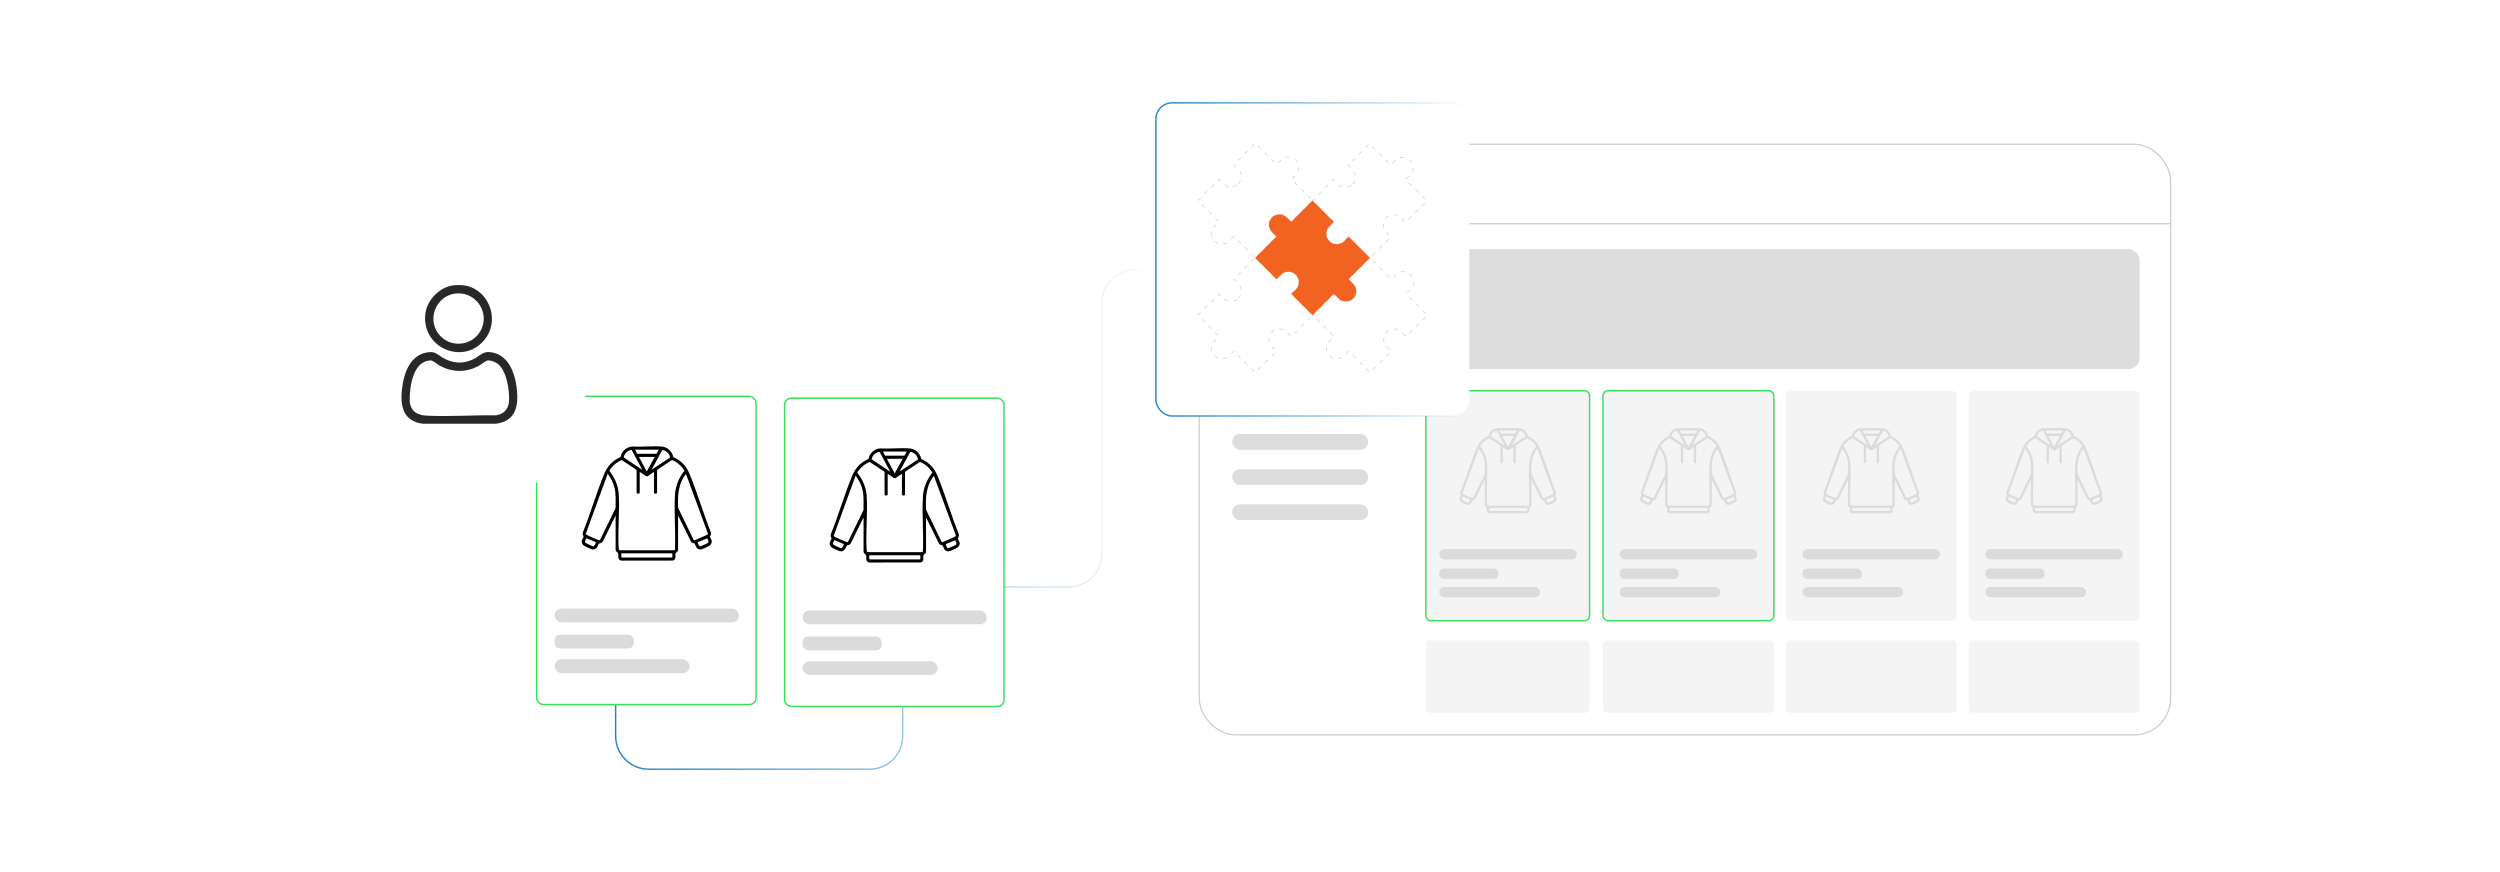 <?xml version="1.0" encoding="UTF-8"?><svg id="a" xmlns="http://www.w3.org/2000/svg" xmlns:xlink="http://www.w3.org/1999/xlink" viewBox="0 0 860 300"><defs><linearGradient id="b" x1="211.533" y1="178.727" x2="397.631" y2="178.727" gradientUnits="userSpaceOnUse"><stop offset="0" stop-color="#2484c6"/><stop offset="1" stop-color="#2484c6" stop-opacity="0"/></linearGradient><filter id="c" x="402.503" y="39.623" width="354.24" height="223.2" filterUnits="userSpaceOnUse"><feOffset dx="0" dy="0"/><feGaussianBlur result="d" stdDeviation="3.192"/><feFlood flood-color="#969696" flood-opacity=".3"/><feComposite in2="d" operator="in"/><feComposite in="SourceGraphic"/></filter><filter id="e" x="390.507" y="28.347" width="122.16" height="121.92" filterUnits="userSpaceOnUse"><feOffset dx="0" dy="0"/><feGaussianBlur result="f" stdDeviation="2.311"/><feFlood flood-color="#919191" flood-opacity=".3"/><feComposite in2="f" operator="in"/><feComposite in="SourceGraphic"/></filter><linearGradient id="g" x1="397.381" y1="89.248" x2="505.715" y2="89.248" gradientTransform="translate(903.096 178.496) rotate(-180)" xlink:href="#b"/><filter id="h" x="390.267" y="28.107" width="122.64" height="122.4" filterUnits="userSpaceOnUse"><feOffset dx="0" dy="0"/><feGaussianBlur result="i" stdDeviation="2.311"/><feFlood flood-color="#919191" flood-opacity=".3"/><feComposite in2="i" operator="in"/><feComposite in="SourceGraphic"/></filter><filter id="j" x="100.281" y="65.001" width="114.24" height="114.24" filterUnits="userSpaceOnUse"><feOffset dx="0" dy="0"/><feGaussianBlur result="k" stdDeviation="4.333"/><feFlood flood-color="#a5a5a5" flood-opacity=".3"/><feComposite in2="k" operator="in"/><feComposite in="SourceGraphic"/></filter></defs><path d="M211.783,242.367v10.866c0,6.283,5.094,11.377,11.377,11.377h75.992c6.283,0,11.377-5.094,11.377-11.377v-39.935c0-6.283,5.094-11.377,11.377-11.377h45.785c6.283,0,11.377-5.094,11.377-11.377v-86.323c0-6.283,5.094-11.377,11.377-11.377h7.186" fill="none" stroke="url(#b)" stroke-miterlimit="10" stroke-width=".5"/><rect x="412.528" y="49.619" width="334.152" height="203.178" rx="12.557" ry="12.557" fill="#fff" filter="url(#c)" stroke="#ccc" stroke-miterlimit="10" stroke-width=".43"/><line x1="412.528" y1="76.965" x2="746.681" y2="76.965" fill="#fff" stroke="#ccc" stroke-miterlimit="10" stroke-width=".43"/><circle cx="426.92" cy="63.613" r="2.918" fill="#ff5d5e"/><circle cx="436.932" cy="63.613" r="2.918" fill="#f5b935"/><circle cx="446.944" cy="63.613" r="2.918" fill="#24cb3f"/><rect x="423.381" y="85.652" width="56.333" height="7.192" rx="3.596" ry="3.596" fill="#a5a5a5"/><rect x="423.858" y="100.927" width="35.364" height="5.421" rx="2.711" ry="2.711" fill="#a5a5a5"/><rect x="423.858" y="113.022" width="46.798" height="5.421" rx="2.711" ry="2.711" fill="#ddd"/><rect x="423.858" y="125.116" width="46.798" height="5.421" rx="2.711" ry="2.711" fill="#ddd"/><rect x="423.858" y="137.21" width="46.798" height="5.421" rx="2.711" ry="2.711" fill="#ddd"/><rect x="423.858" y="149.304" width="46.798" height="5.421" rx="2.711" ry="2.711" fill="#ddd"/><rect x="423.858" y="161.398" width="46.798" height="5.421" rx="2.711" ry="2.711" fill="#ddd"/><rect x="423.858" y="173.492" width="46.798" height="5.421" rx="2.711" ry="2.711" fill="#ddd"/><rect x="490.494" y="85.652" width="245.529" height="41.284" rx="3.824" ry="3.824" fill="#ddd"/><rect x="490.494" y="134.404" width="56.333" height="79.12" rx="1.726" ry="1.726" fill="#f4f4f4"/><rect x="551.438" y="134.404" width="58.776" height="79.12" rx="1.764" ry="1.764" fill="#f4f4f4"/><rect x="490.494" y="134.404" width="56.333" height="79.12" rx="1.726" ry="1.726" fill="none" stroke="#36e056" stroke-miterlimit="10" stroke-width=".5"/><rect x="551.438" y="134.404" width="58.776" height="79.12" rx="1.764" ry="1.764" fill="none" stroke="#36e056" stroke-miterlimit="10" stroke-width=".5"/><rect x="490.494" y="220.314" width="56.333" height="24.891" rx="1.405" ry="1.405" fill="#f4f4f4"/><rect x="551.438" y="220.314" width="58.776" height="24.891" rx="1.435" ry="1.435" fill="#f4f4f4"/><rect x="614.343" y="220.314" width="58.776" height="24.891" rx="1.435" ry="1.435" fill="#f4f4f4"/><rect x="677.248" y="220.314" width="58.776" height="24.891" rx="1.435" ry="1.435" fill="#f4f4f4"/><path d="M510.767,164.995l-3.259,6.624c-.365.597-.789.403-1.033.63-.124.115-.308.689-.444.887-.299.436-.739.651-1.271.56-.294-.05-1.723-.723-2.026-.902-.56-.332-.792-.927-.584-1.542.072-.214.406-.697.419-.845.006-.073-.228-.38-.25-.595-.023-.221.03-.416.099-.622,1.938-4.815,3.398-9.942,5.371-14.727.744-1.804,1.708-3.055,3.399-4.054.144-.085.784-.352.827-.405.042-.052.202-.69.291-.874.463-.954,1.548-1.748,2.618-1.841,2.497.142,5.185-.181,7.659-.001,1.332.097,2.383.992,2.857,2.201.047.12.09.491.114.518.02.022.2.047.278.087,1.95.999,3.144,2.324,3.97,4.35,1.995,4.891,3.473,10.018,5.44,14.924.115.599-.255.892-.236,1.105.025.283.451.784.451,1.209,0,.396-.312.885-.641,1.089-.315.194-1.578.79-1.917.878-.564.145-1.055.021-1.396-.473-.122-.177-.373-.924-.452-.979-.185-.13-.864-.116-.97-.594l-3.275-6.608v8.885c0,.371-.613.686-.655.809-.188.548.32,1.616-.725,1.87l-13.098.019c-1.237-.119-.717-1.264-.908-1.888-.04-.131-.653-.472-.653-.878v-8.818ZM521.815,148.091h-6.056l.526,1.022.104.048,4.85-.016c.086-.03.623-1.012.576-1.054ZM514.884,148.167c-.95.021-1.947.991-2.024,1.919l4.761,3.195-2.738-5.114ZM524.73,150.141c-.042-.959-1.026-1.939-1.982-1.952l-2.729,5.026,4.711-3.074ZM520.816,149.954h-4.06l1.997,3.727,2.062-3.727ZM516.956,153.814v5.357c0,.168-.701.457-.794-.137l-.001-5.59-.101-.232-3.729-2.457c-1.043.436-2.002,1.134-2.694,2.029-.164.212-.552.603-.393.853,1.271,1.565,2.185,3.706,2.321,5.735.305,4.54-.294,9.434-.002,13.978.022.351.005.585.433.566l13.716 0c.188.001.3-.114.299-.299.183-4.579-.254-9.36-.006-13.915.123-2.27,1.035-4.467,2.439-6.223-.598-.935-1.387-1.75-2.349-2.313-.254-.149-.713-.469-.973-.336l-3.609,2.384-.101.232.002,5.659c-.092.493-.797.282-.797.002v-5.291c-.4.177-1.47,1.134-1.83,1.135-.311.001-1.441-.985-1.83-1.135ZM506.757,171.3l4.006-8.206c-.021-1.771.145-3.5-.281-5.234-.32-1.3-.948-2.516-1.745-3.58l-5.62,15.41c.007.154.151.197.261.265.645.396,2.006.934,2.752,1.241.176.072.476.255.627.104ZM528.836,154.348c-2.043,2.46-2.158,5.616-2.026,8.68l3.909,8.07c.066.13.192.27.353.255.439-.258,3.231-1.31,3.356-1.566.025-.051.04-.101.03-.158l-5.623-15.28ZM505.704,171.856l-2.359-1.01c-.031-.005-.063-.004-.09.014-.035.023-.337.652-.345.758-.006.083-.008.173.017.253.078.252,1.704.868,2.022,1.044.34.132.821-.965.755-1.058ZM534.324,170.853l-2.456,1c-.082.095.356,1.263.745,1.05.433-.294,1.546-.584,1.884-.917.309-.304-.125-.793-.172-1.133ZM525.342,174.712h-13.111c.012.356-.046.722.067,1.065h12.944c.007,0,.1-.093.1-.1v-.965Z" fill="#dbdbdb"/><rect x="495.106" y="188.889" width="47.321" height="3.538" rx="1.769" ry="1.769" fill="#dbdbdb"/><rect x="495.106" y="195.587" width="20.331" height="3.538" rx="1.415" ry="1.415" fill="#dbdbdb"/><rect x="495.106" y="201.92" width="34.655" height="3.538" rx="1.769" ry="1.769" fill="#dbdbdb"/><path d="M572.827,164.995l-3.259,6.624c-.365.597-.789.403-1.033.63-.124.115-.308.689-.444.887-.299.436-.739.651-1.271.56-.294-.05-1.723-.723-2.026-.902-.56-.332-.792-.927-.584-1.542.072-.214.406-.697.419-.845.006-.073-.228-.38-.25-.595-.023-.221.03-.416.099-.622,1.938-4.815,3.398-9.942,5.371-14.727.744-1.804,1.708-3.055,3.399-4.054.144-.085.784-.352.827-.405.042-.052.202-.69.291-.874.463-.954,1.548-1.748,2.618-1.841,2.497.142,5.185-.181,7.659-.001,1.332.097,2.383.992,2.857,2.201.047.12.09.491.114.518.02.022.2.047.278.087,1.95.999,3.144,2.324,3.97,4.35,1.995,4.891,3.473,10.018,5.44,14.924.115.599-.255.892-.236,1.105.025.283.451.784.451,1.209,0,.396-.312.885-.641,1.089-.315.194-1.578.79-1.917.878-.564.145-1.055.021-1.396-.473-.122-.177-.373-.924-.452-.979-.185-.13-.864-.116-.97-.594l-3.275-6.608v8.885c0,.371-.613.686-.655.809-.188.548.32,1.616-.725,1.87l-13.098.019c-1.237-.119-.717-1.264-.908-1.888-.04-.131-.653-.472-.653-.878v-8.818ZM583.874,148.091h-6.056l.526,1.022.104.048,4.85-.016c.086-.03.623-1.012.576-1.054ZM576.943,148.167c-.95.021-1.947.991-2.024,1.919l4.761,3.195-2.738-5.114ZM586.789,150.141c-.042-.959-1.026-1.939-1.982-1.952l-2.729,5.026,4.711-3.074ZM582.876,149.954h-4.06l1.997,3.727,2.062-3.727ZM579.016,153.814v5.357c0,.168-.701.457-.794-.137l-.001-5.59-.101-.232-3.729-2.457c-1.043.436-2.002,1.134-2.694,2.029-.164.212-.552.603-.393.853,1.271,1.565,2.185,3.706,2.321,5.735.305,4.54-.294,9.434-.002,13.978.022.351.005.585.433.566l13.716 0c.188.001.3-.114.299-.299.183-4.579-.254-9.36-.006-13.915.123-2.27,1.035-4.467,2.439-6.223-.598-.935-1.387-1.75-2.349-2.313-.254-.149-.713-.469-.973-.336l-3.609,2.384-.101.232.002,5.659c-.092.493-.797.282-.797.002v-5.291c-.4.177-1.47,1.134-1.83,1.135-.311.001-1.441-.985-1.83-1.135ZM568.816,171.3l4.006-8.206c-.021-1.771.145-3.5-.281-5.234-.32-1.3-.948-2.516-1.745-3.58l-5.62,15.41c.007.154.151.197.261.265.645.396,2.006.934,2.752,1.241.176.072.476.255.627.104ZM590.895,154.348c-2.043,2.46-2.158,5.616-2.026,8.68l3.909,8.07c.066.13.192.27.353.255.439-.258,3.231-1.31,3.356-1.566.025-.051.04-.101.03-.158l-5.623-15.28ZM567.764,171.856l-2.359-1.01c-.031-.005-.063-.004-.09.014-.035.023-.337.652-.345.758-.006.083-.008.173.017.253.078.252,1.704.868,2.022,1.044.34.132.821-.965.755-1.058ZM596.383,170.853l-2.456,1c-.082.095.356,1.263.745,1.05.433-.294,1.546-.584,1.884-.917.309-.304-.125-.793-.172-1.133ZM587.401,174.712h-13.111c.012.356-.046.722.067,1.065h12.944c.007,0,.1-.093.1-.1v-.965Z" fill="#dbdbdb"/><rect x="557.165" y="188.889" width="47.321" height="3.538" rx="1.769" ry="1.769" fill="#dbdbdb"/><rect x="557.165" y="195.587" width="20.331" height="3.538" rx="1.415" ry="1.415" fill="#dbdbdb"/><rect x="557.165" y="201.92" width="34.655" height="3.538" rx="1.769" ry="1.769" fill="#dbdbdb"/><rect x="614.343" y="134.404" width="58.776" height="79.12" rx="1.764" ry="1.764" fill="#f4f4f4"/><path d="M635.731,164.995l-3.259,6.624c-.365.597-.789.403-1.033.63-.124.115-.308.689-.444.887-.299.436-.739.651-1.271.56-.294-.05-1.723-.723-2.026-.902-.56-.332-.792-.927-.584-1.542.072-.214.406-.697.419-.845.006-.073-.228-.38-.25-.595-.023-.221.03-.416.099-.622,1.938-4.815,3.398-9.942,5.371-14.727.744-1.804,1.708-3.055,3.399-4.054.144-.085.784-.352.827-.405.042-.052.202-.69.291-.874.463-.954,1.548-1.748,2.618-1.841,2.497.142,5.185-.181,7.659-.001,1.332.097,2.383.992,2.857,2.201.047.12.09.491.114.518.02.022.2.047.278.087,1.95.999,3.144,2.324,3.97,4.35,1.995,4.891,3.473,10.018,5.44,14.924.115.599-.255.892-.236,1.105.025.283.451.784.451,1.209,0,.396-.312.885-.641,1.089-.315.194-1.578.79-1.917.878-.564.145-1.055.021-1.396-.473-.122-.177-.373-.924-.452-.979-.185-.13-.864-.116-.97-.594l-3.275-6.608v8.885c0,.371-.613.686-.655.809-.188.548.32,1.616-.725,1.87l-13.098.019c-1.237-.119-.717-1.264-.908-1.888-.04-.131-.653-.472-.653-.878v-8.818ZM646.779,148.091h-6.056l.526,1.022.104.048,4.85-.016c.086-.03.623-1.012.576-1.054ZM639.848,148.167c-.95.021-1.947.991-2.024,1.919l4.761,3.195-2.738-5.114ZM649.694,150.141c-.042-.959-1.026-1.939-1.982-1.952l-2.729,5.026,4.711-3.074ZM645.781,149.954h-4.06l1.997,3.727,2.062-3.727ZM641.921,153.814v5.357c0,.168-.701.457-.794-.137l-.001-5.59-.101-.232-3.729-2.457c-1.043.436-2.002,1.134-2.694,2.029-.164.212-.552.603-.393.853,1.271,1.565,2.185,3.706,2.321,5.735.305,4.54-.294,9.434-.002,13.978.022.351.005.585.433.566l13.716 0c.188.001.3-.114.299-.299.183-4.579-.254-9.36-.006-13.915.123-2.27,1.035-4.467,2.439-6.223-.598-.935-1.387-1.75-2.349-2.313-.254-.149-.713-.469-.973-.336l-3.609,2.384-.101.232.002,5.659c-.092.493-.797.282-.797.002v-5.291c-.4.177-1.47,1.134-1.83,1.135-.311.001-1.441-.985-1.83-1.135ZM631.721,171.3l4.006-8.206c-.021-1.771.145-3.5-.281-5.234-.32-1.3-.948-2.516-1.745-3.58l-5.62,15.41c.007.154.151.197.261.265.645.396,2.006.934,2.752,1.241.176.072.476.255.627.104ZM653.8,154.348c-2.043,2.46-2.158,5.616-2.026,8.68l3.909,8.07c.066.13.192.27.353.255.439-.258,3.231-1.31,3.356-1.566.025-.051.04-.101.03-.158l-5.623-15.28ZM630.669,171.856l-2.359-1.01c-.031-.005-.063-.004-.09.014-.035.023-.337.652-.345.758-.006.083-.008.173.017.253.078.252,1.704.868,2.022,1.044.34.132.821-.965.755-1.058ZM659.288,170.853l-2.456,1c-.082.095.356,1.263.745,1.05.433-.294,1.546-.584,1.884-.917.309-.304-.125-.793-.172-1.133ZM650.306,174.712h-13.111c.012.356-.046.722.067,1.065h12.944c.007,0,.1-.093.1-.1v-.965Z" fill="#dbdbdb"/><rect x="620.07" y="188.889" width="47.321" height="3.538" rx="1.769" ry="1.769" fill="#dbdbdb"/><rect x="620.07" y="195.587" width="20.331" height="3.538" rx="1.415" ry="1.415" fill="#dbdbdb"/><rect x="620.07" y="201.92" width="34.655" height="3.538" rx="1.769" ry="1.769" fill="#dbdbdb"/><rect x="677.248" y="134.404" width="58.776" height="79.12" rx="1.764" ry="1.764" fill="#f4f4f4"/><path d="M698.636,164.995l-3.259,6.624c-.365.597-.789.403-1.033.63-.124.115-.308.689-.444.887-.299.436-.739.651-1.271.56-.294-.05-1.723-.723-2.026-.902-.56-.332-.792-.927-.584-1.542.072-.214.406-.697.419-.845.006-.073-.228-.38-.25-.595-.023-.221.03-.416.099-.622,1.938-4.815,3.398-9.942,5.371-14.727.744-1.804,1.708-3.055,3.399-4.054.144-.085.784-.352.827-.405.042-.052.202-.69.291-.874.463-.954,1.548-1.748,2.618-1.841,2.497.142,5.185-.181,7.659-.001,1.332.097,2.383.992,2.857,2.201.047.12.09.491.114.518.02.022.2.047.278.087,1.95.999,3.144,2.324,3.97,4.35,1.995,4.891,3.473,10.018,5.44,14.924.115.599-.255.892-.236,1.105.025.283.451.784.451,1.209,0,.396-.312.885-.641,1.089-.315.194-1.578.79-1.917.878-.564.145-1.055.021-1.396-.473-.122-.177-.373-.924-.452-.979-.185-.13-.864-.116-.97-.594l-3.275-6.608v8.885c0,.371-.613.686-.655.809-.188.548.32,1.616-.725,1.87l-13.098.019c-1.237-.119-.717-1.264-.908-1.888-.04-.131-.653-.472-.653-.878v-8.818ZM709.684,148.091h-6.056l.526,1.022.104.048,4.85-.016c.086-.03.623-1.012.576-1.054ZM702.753,148.167c-.95.021-1.947.991-2.024,1.919l4.761,3.195-2.738-5.114ZM712.599,150.141c-.042-.959-1.026-1.939-1.982-1.952l-2.729,5.026,4.711-3.074ZM708.686,149.954h-4.06l1.997,3.727,2.062-3.727ZM704.826,153.814v5.357c0,.168-.701.457-.794-.137l-.001-5.59-.101-.232-3.729-2.457c-1.043.436-2.002,1.134-2.694,2.029-.164.212-.552.603-.393.853,1.271,1.565,2.185,3.706,2.321,5.735.305,4.54-.294,9.434-.002,13.978.022.351.005.585.433.566l13.716 0c.188.001.3-.114.299-.299.183-4.579-.254-9.36-.006-13.915.123-2.27,1.035-4.467,2.439-6.223-.598-.935-1.387-1.75-2.349-2.313-.254-.149-.713-.469-.973-.336l-3.609,2.384-.101.232.002,5.659c-.092.493-.797.282-.797.002v-5.291c-.4.177-1.47,1.134-1.83,1.135-.311.001-1.441-.985-1.83-1.135ZM694.626,171.3l4.006-8.206c-.021-1.771.145-3.5-.281-5.234-.32-1.3-.948-2.516-1.745-3.58l-5.62,15.41c.007.154.151.197.261.265.645.396,2.006.934,2.752,1.241.176.072.476.255.627.104ZM716.705,154.348c-2.043,2.46-2.158,5.616-2.026,8.68l3.909,8.07c.066.13.192.27.353.255.439-.258,3.231-1.31,3.356-1.566.025-.051.04-.101.03-.158l-5.623-15.28ZM693.573,171.856l-2.359-1.01c-.031-.005-.063-.004-.09.014-.035.023-.337.652-.345.758-.006.083-.008.173.017.253.078.252,1.704.868,2.022,1.044.34.132.821-.965.755-1.058ZM722.193,170.853l-2.456,1c-.082.095.356,1.263.745,1.05.433-.294,1.546-.584,1.884-.917.309-.304-.125-.793-.172-1.133ZM713.211,174.712h-13.111c.012.356-.046.722.067,1.065h12.944c.007,0,.1-.093.1-.1v-.965Z" fill="#dbdbdb"/><rect x="682.975" y="188.889" width="47.321" height="3.538" rx="1.769" ry="1.769" fill="#dbdbdb"/><rect x="682.975" y="195.587" width="20.331" height="3.538" rx="1.415" ry="1.415" fill="#dbdbdb"/><rect x="682.975" y="201.92" width="34.655" height="3.538" rx="1.769" ry="1.769" fill="#dbdbdb"/><rect x="397.631" y="35.391" width="107.834" height="107.715" rx="5.547" ry="5.547" transform="translate(903.096 178.496) rotate(180)" fill="#fff" filter="url(#e)"/><rect x="397.631" y="35.391" width="107.834" height="107.715" rx="5.547" ry="5.547" transform="translate(903.096 178.496) rotate(180)" fill="none" filter="url(#h)" stroke="url(#g)" stroke-miterlimit="10" stroke-width=".5"/><path d="M425.997,63.223c1.399-1.398,1.399-3.666,0-5.064l-1.553-1.551,7.369-7.36,7.338,7.33,1.525-1.524c1.399-1.398,3.67-1.398,5.07,0,.703.702,1.05,1.619,1.05,2.532.003.917-.35,1.833-1.05,2.532l-1.525,1.524,7.341,7.333-7.369,7.36-1.553-1.551c-.703-.702-1.617-1.052-2.535-1.048-.921,0-1.835.349-2.535,1.048-1.399,1.398-1.403,3.663,0,5.064l1.553,1.551-7.31,7.302-7.341-7.333-1.584,1.582c-1.399,1.398-3.667,1.401-5.07,0-1.399-1.398-1.399-3.666,0-5.064l1.584-1.582-7.338-7.33,7.31-7.302,1.553,1.551c1.399,1.398,3.67,1.398,5.07,0Z" fill="none" stroke="#ccc" stroke-dasharray="1.399 1.865" stroke-miterlimit="10" stroke-width=".233"/><path d="M465.498,102.679c1.399-1.398,1.399-3.666,0-5.064l-1.553-1.551,7.369-7.36,7.338,7.33,1.525-1.524c1.399-1.398,3.67-1.398,5.07,0,.7.699,1.046,1.615,1.05,2.532s-.35,1.833-1.05,2.532l-1.525,1.524,7.341,7.333-7.369,7.36-1.556-1.554c-.7-.699-1.614-1.048-2.535-1.048-.918.003-1.832.352-2.532,1.052-1.399,1.398-1.403,3.663-.003,5.061l1.556,1.554-7.31,7.302-7.341-7.333-1.584,1.582c-1.399,1.398-3.67,1.398-5.07,0s-1.399-3.666,0-5.064l1.584-1.582-7.338-7.33,7.31-7.302,1.553,1.551c1.399,1.398,3.67,1.398,5.07,0Z" fill="none" stroke="#ccc" stroke-dasharray="1.399 1.865" stroke-miterlimit="10" stroke-width=".233"/><path d="M425.967,102.652c1.403-1.401,1.406-3.666.006-5.064l-1.556-1.554,7.365-7.357,7.341,7.333,1.528-1.527c1.399-1.398,3.67-1.398,5.07,0,.7.699,1.05,1.613,1.05,2.532s-.35,1.833-1.05,2.532l-1.528,1.527,7.341,7.333-7.365,7.357-1.556-1.554c-.7-.699-1.62-1.048-2.535-1.048-.918.003-1.838.352-2.538,1.052-1.399,1.398-1.396,3.663.003,5.061l1.556,1.554-7.313,7.305-7.341-7.333-1.581,1.579c-1.403,1.401-3.67,1.398-5.07,0s-1.403-3.663,0-5.064l1.581-1.579-7.341-7.333,7.313-7.305,1.556,1.554c1.399,1.398,3.664,1.398,5.064,0Z" fill="none" stroke="#ccc" stroke-dasharray="1.399 1.865" stroke-miterlimit="10" stroke-width=".233"/><path d="M465.289,63.373c1.399-1.398,1.403-3.663.003-5.061l-1.556-1.554,7.369-7.36,7.341,7.333,1.525-1.524c1.403-1.401,3.67-1.398,5.07,0,.7.699,1.05,1.613,1.05,2.532.003.917-.35,1.833-1.05,2.532l-1.525,1.524,7.341,7.333-7.369,7.36-1.556-1.554c-.7-.699-1.617-1.052-2.535-1.048-.915,0-1.835.349-2.535,1.048-1.399,1.398-1.399,3.666,0,5.064l1.556,1.554-7.31,7.302-7.341-7.333-1.584,1.582c-1.399,1.398-3.67,1.398-5.07,0s-1.399-3.666,0-5.064l1.584-1.582-7.341-7.333,7.31-7.302,1.556,1.554c1.399,1.398,3.667,1.395,5.067-.003Z" fill="none" stroke="#ccc" stroke-dasharray="1.399 1.865" stroke-miterlimit="10" stroke-width=".233"/><path d="M437.57,74.783c.7-.699,1.62-1.048,2.535-1.048s1.835.349,2.535,1.048l1.525,1.524,7.341-7.333,7.369,7.36-1.556,1.554c-.7.699-1.053,1.615-1.05,2.532,0,.913.35,1.833,1.05,2.532,1.399,1.398,3.67,1.398,5.07,0l1.556-1.554,7.31,7.302-7.341,7.333,1.584,1.582c1.399,1.398,1.399,3.666,0,5.064-1.399,1.398-3.67,1.398-5.07,0l-1.584-1.582-7.341,7.333-7.31-7.302,1.556-1.554c1.399-1.398,1.399-3.666,0-5.064s-3.67-1.398-5.07,0l-1.556,1.554-7.369-7.36,7.341-7.333-1.525-1.524c-1.399-1.398-1.399-3.666,0-5.064Z" fill="#f26322"/><rect x="269.894" y="136.986" width="75.492" height="106.029" rx="2.314" ry="2.314" fill="#fff"/><rect x="269.894" y="136.986" width="75.492" height="106.029" rx="2.314" ry="2.314" fill="none" stroke="#36e056" stroke-miterlimit="10" stroke-width=".5"/><path d="M297.061,177.981l-4.368,8.877c-.489.799-1.057.54-1.385.845-.166.154-.412.923-.595,1.189-.401.584-.991.872-1.703.751-.394-.067-2.308-.968-2.715-1.209-.75-.444-1.061-1.242-.782-2.067.097-.287.544-.934.561-1.133.008-.098-.305-.51-.335-.797-.031-.297.04-.558.132-.833,2.597-6.452,4.554-13.323,7.198-19.736.996-2.417,2.288-4.094,4.556-5.433.193-.114,1.051-.471,1.108-.542.056-.07.271-.924.39-1.171.62-1.279,2.075-2.343,3.509-2.467,3.345.191,6.949-.242,10.264-.001,1.786.13,3.194,1.329,3.829,2.949.063.161.121.658.153.695.027.03.268.063.373.116,2.613,1.339,4.213,3.115,5.32,5.83,2.674,6.555,4.654,13.425,7.291,20.0.154.802-.342,1.195-.316,1.481.034.38.604,1.051.604,1.62-0.0.53-.418,1.187-.86,1.459-.423.26-2.115,1.059-2.57,1.176-.755.195-1.414.029-1.871-.634-.164-.237-.5-1.238-.606-1.312-.247-.174-1.158-.155-1.3-.796l-4.388-8.856v11.906c0,.497-.821.92-.877,1.085-.252.735.428,2.166-.972,2.506l-17.553.026c-1.658-.159-.961-1.694-1.216-2.53-.053-.175-.875-.633-.875-1.176v-11.817ZM311.866,155.328h-8.116l.705,1.369.14.065,6.499-.021c.115-.04.835-1.356.772-1.413ZM302.578,155.431c-1.273.029-2.61,1.329-2.712,2.572l6.381,4.282-3.669-6.854ZM315.773,158.076c-.056-1.285-1.375-2.599-2.657-2.616l-3.657,6.736,6.314-4.12ZM310.529,157.825h-5.44l2.677,4.994,2.764-4.994ZM305.356,162.998v7.179c0,.224-.939.612-1.065-.184l-.001-7.49-.135-.311-4.997-3.293c-1.397.585-2.683,1.52-3.611,2.719-.22.285-.74.808-.527,1.143,1.703,2.097,2.928,4.966,3.11,7.685.409,6.083-.394,12.643-.003,18.732.03.47.007.784.58.758l18.38 0c.252.001.403-.153.401-.401.245-6.136-.34-12.543-.008-18.648.165-3.042,1.387-5.986,3.269-8.339-.802-1.253-1.859-2.345-3.148-3.1-.341-.2-.956-.628-1.304-.451l-4.836,3.195-.135.311.002,7.583c-.123.661-1.068.378-1.068.002v-7.09c-.536.237-1.97,1.52-2.452,1.521-.416.001-1.931-1.319-2.453-1.521ZM291.687,186.43l5.369-10.996c-.028-2.373.194-4.691-.377-7.014-.428-1.743-1.27-3.372-2.338-4.797l-7.532,20.651c.01.207.203.265.35.355.865.53,2.689,1.252,3.688,1.663.236.097.638.342.84.139ZM321.276,163.713c-2.737,3.296-2.892,7.526-2.715,11.632l5.239,10.815c.088.175.257.361.473.342.588-.346,4.329-1.756,4.498-2.099.034-.069.054-.135.04-.212l-7.535-20.477ZM290.277,187.175l-3.162-1.353c-.042-.006-.085-.005-.121.018-.047.03-.452.874-.462,1.016-.008.111-.011.232.022.339.104.338,2.283,1.163,2.71,1.399.456.177,1.1-1.294,1.012-1.418ZM328.63,185.832l-3.292,1.34c-.11.127.477,1.693.998,1.407.581-.394,2.072-.783,2.525-1.229.414-.408-.168-1.062-.231-1.519ZM316.593,191.002h-17.57c.016.477-.061.967.089,1.427h17.347c.009,0,.134-.124.134-.134v-1.293Z"/><rect x="276.073" y="210.001" width="63.416" height="4.741" rx="2.371" ry="2.371" fill="#dbdbdb"/><rect x="276.073" y="218.978" width="27.246" height="4.741" rx="1.896" ry="1.896" fill="#dbdbdb"/><rect x="276.073" y="227.465" width="46.442" height="4.741" rx="2.371" ry="2.371" fill="#dbdbdb"/><rect x="184.601" y="136.338" width="75.492" height="106.029" rx="2.314" ry="2.314" fill="#fff"/><rect x="184.601" y="136.338" width="75.492" height="106.029" rx="2.314" ry="2.314" fill="none" stroke="#36e056" stroke-miterlimit="10" stroke-width=".5"/><path d="M211.769,177.334l-4.368,8.877c-.489.799-1.057.54-1.385.845-.166.154-.412.923-.595,1.189-.401.584-.991.872-1.703.751-.394-.067-2.308-.968-2.715-1.209-.75-.444-1.061-1.242-.782-2.067.097-.287.544-.934.561-1.133.008-.098-.305-.51-.335-.797-.031-.297.04-.558.132-.833,2.597-6.452,4.554-13.323,7.198-19.736.996-2.417,2.288-4.094,4.556-5.433.193-.114,1.051-.471,1.108-.542.056-.07.271-.924.39-1.171.62-1.279,2.075-2.343,3.509-2.467,3.345.191,6.949-.242,10.264-.001,1.786.13,3.194,1.329,3.829,2.949.063.161.121.658.153.695.027.03.268.063.373.116,2.613,1.339,4.213,3.115,5.32,5.83,2.674,6.555,4.654,13.425,7.291,20.0.154.802-.342,1.195-.316,1.481.034.38.604,1.051.604,1.62-0.0.53-.418,1.187-.86,1.459-.423.26-2.115,1.059-2.57,1.176-.755.195-1.414.029-1.871-.634-.164-.237-.5-1.238-.606-1.312-.247-.174-1.158-.155-1.3-.796l-4.388-8.856v11.906c0,.497-.821.92-.877,1.085-.252.735.428,2.166-.972,2.506l-17.553.026c-1.658-.159-.961-1.694-1.216-2.53-.053-.175-.875-.633-.875-1.176v-11.817ZM226.574,154.68h-8.116l.705,1.369.14.065,6.499-.021c.115-.04.835-1.356.772-1.413ZM217.285,154.783c-1.273.029-2.61,1.329-2.712,2.572l6.381,4.282-3.669-6.854ZM230.48,157.428c-.056-1.285-1.375-2.599-2.657-2.616l-3.657,6.736,6.314-4.12ZM225.236,157.178h-5.44l2.677,4.994,2.764-4.994ZM220.063,162.35v7.179c0,.224-.939.612-1.065-.184l-.001-7.49-.135-.311-4.997-3.293c-1.397.585-2.683,1.52-3.611,2.719-.22.285-.74.808-.527,1.143,1.703,2.097,2.928,4.966,3.11,7.685.409,6.083-.394,12.643-.003,18.732.03.47.007.784.58.758l18.38 0c.252.001.403-.153.401-.401.245-6.136-.34-12.543-.008-18.648.165-3.042,1.387-5.986,3.269-8.339-.802-1.253-1.859-2.345-3.148-3.1-.341-.2-.956-.628-1.304-.451l-4.836,3.195-.135.311.002,7.583c-.123.661-1.068.378-1.068.002v-7.09c-.536.237-1.97,1.52-2.452,1.521-.416.001-1.931-1.319-2.453-1.521ZM206.395,185.783l5.369-10.996c-.028-2.373.194-4.691-.377-7.014-.428-1.743-1.27-3.372-2.338-4.797l-7.532,20.651c.01.207.203.265.35.355.865.53,2.689,1.252,3.688,1.663.236.097.638.342.84.139ZM235.983,163.066c-2.737,3.296-2.892,7.526-2.715,11.632l5.239,10.815c.088.175.257.361.473.342.588-.346,4.329-1.756,4.498-2.099.034-.069.054-.135.04-.212l-7.535-20.477ZM204.984,186.527l-3.162-1.353c-.042-.006-.085-.005-.121.018-.047.03-.452.874-.462,1.016-.008.111-.011.232.022.339.104.338,2.283,1.163,2.71,1.399.456.177,1.1-1.294,1.012-1.418ZM243.337,185.184l-3.292,1.34c-.11.127.477,1.693.998,1.407.581-.394,2.072-.783,2.525-1.229.414-.408-.168-1.062-.231-1.519ZM231.3,190.355h-17.57c.016.477-.061.967.089,1.427h17.347c.009,0,.134-.124.134-.134v-1.293Z"/><rect x="190.781" y="209.354" width="63.416" height="4.741" rx="2.371" ry="2.371" fill="#dbdbdb"/><rect x="190.781" y="218.331" width="27.246" height="4.741" rx="1.896" ry="1.896" fill="#dbdbdb"/><rect x="190.781" y="226.818" width="46.442" height="4.741" rx="2.371" ry="2.371" fill="#dbdbdb"/><rect x="113.319" y="78.063" width="87.915" height="87.915" rx="11.031" ry="11.031" fill="#fff" filter="url(#j)"/><path d="M159.102,98.108c8.521.786,13.028,11.091,8.082,18.089-6.821,9.649-21.771,4.142-20.927-7.708.364-5.103,4.923-9.907,10.052-10.381.718-.066,2.074-.066,2.793,0ZM157.596,100.922c-7.767.123-11.421,9.693-5.756,15.014,4.05,3.804,10.672,2.749,13.422-2.033,3.351-5.826-.995-13.086-7.666-12.98Z" fill="#282828"/><path d="M147.726,121.129c2.101-.163,2.849.906,4.495,1.873,3.572,2.099,7.264,2.347,10.979.382,1.748-.924,2.939-2.425,5.07-2.281,6.298.425,8.743,6.662,9.437,12.067.784,6.115.005,11.719-7.197,12.604h-24.956c-7.728-.908-8.063-7.498-6.997-13.8.86-5.086,3.381-10.395,9.17-10.844ZM147.725,124.014c-5.699.488-6.843,9.178-6.779,13.605.052,3.608,2.346,5.191,5.725,5.361,7.858.394,16.126-.218,24.01-.108,2.675-.404,4.305-2.263,4.436-4.965.18-3.707-.845-10.912-4.293-13.029-.75-.461-2.319-1.05-3.183-.87-.538.112-2.361,1.521-3.044,1.889-4.172,2.243-8.81,2.254-13.004.06-.848-.444-2.286-1.653-3.034-1.899-.331-.109-.506-.072-.833-.044Z" fill="#282828"/></svg>